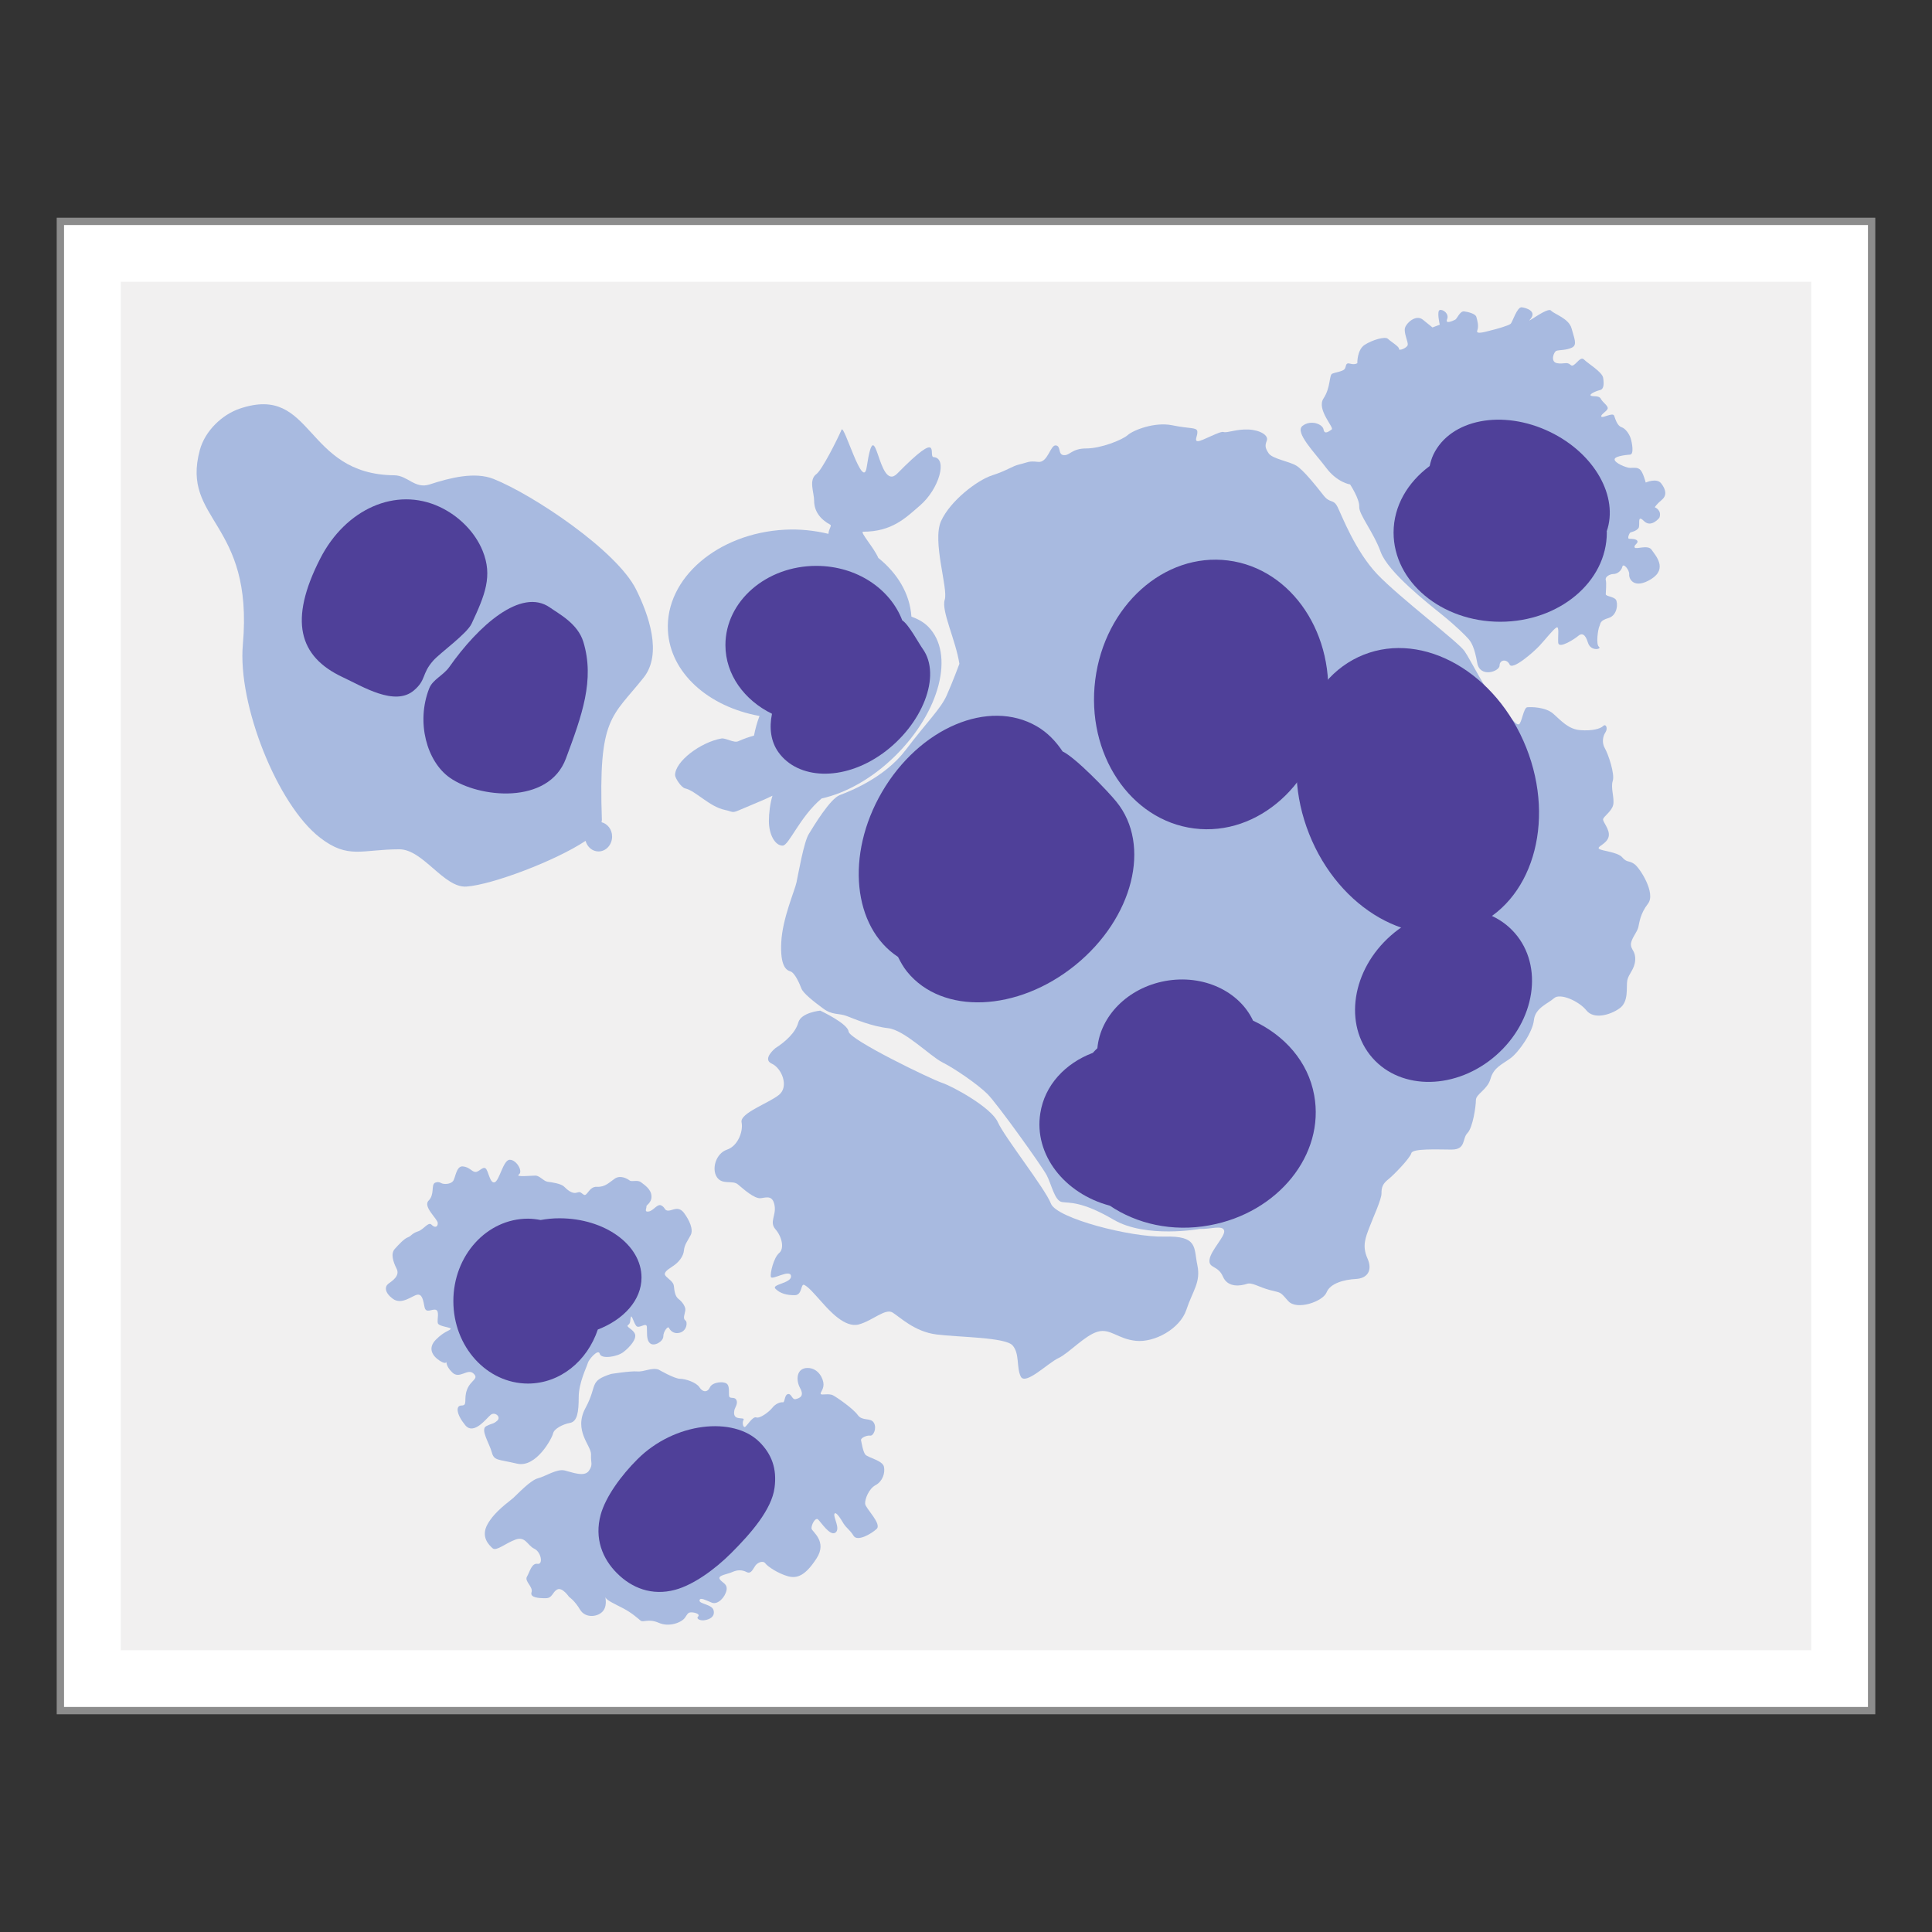 <?xml version="1.0" encoding="utf-8"?>
<!-- Generator: Adobe Illustrator 16.0.4, SVG Export Plug-In . SVG Version: 6.00 Build 0)  -->
<!DOCTYPE svg PUBLIC "-//W3C//DTD SVG 1.1//EN" "http://www.w3.org/Graphics/SVG/1.1/DTD/svg11.dtd">
<svg version="1.1" id="Layer_1" xmlns="http://www.w3.org/2000/svg" xmlns:xlink="http://www.w3.org/1999/xlink" x="0px" y="0px"
	 width="96px" height="96px" viewBox="0 0 96 96" enable-background="new 0 0 96 96" xml:space="preserve">
<rect x="0" y="0" width="96" height="96" fill="#333333" stroke="none"/>
<rect x="3" y="11" fill="#FFFFFF" stroke="#8C8C8C" stroke-width="0.364" stroke-miterlimit="10" width="90" height="74"/>
<rect x="6" y="14" fill="#F1F0F0" width="84" height="68"/>
<g>
	<path fill="#A8BAE0" d="M31.605,29.286c-0.961-1.931-5.126-4.708-7.078-5.487c-0.936-0.373-2.175-0.056-3.182,0.273
		c-0.732,0.237-1.082-0.448-1.751-0.455c-4.501-0.045-3.994-4.544-7.662-3.319c-0.909,0.303-1.75,1.125-2.003,2.066
		c-0.952,3.527,2.686,3.528,2.138,9.666c-0.264,2.975,1.714,7.959,3.837,9.595c1.403,1.083,2.068,0.578,3.939,0.576
		c1.181,0,2.214,1.93,3.336,1.852c1.271-0.09,4.415-1.273,5.917-2.271c0.085,0.302,0.335,0.525,0.642,0.526
		c0.375,0,0.678-0.333,0.677-0.743c0-0.351-0.229-0.634-0.527-0.71c0.004-0.035,0.019-0.071,0.019-0.108
		c-0.18-5.138,0.484-5.078,2.075-7.078C32.925,32.483,32.226,30.533,31.605,29.286z"/>
	<path fill="#4F4099" d="M21.844,25.186c0.943,0.44,1.753,1.238,2.138,2.184c0.506,1.245,0.119,2.195-0.546,3.615
		c-0.235,0.51-1.561,1.448-1.91,1.842c-0.585,0.66-0.335,0.948-0.956,1.477c-0.954,0.817-2.556-0.198-3.545-0.657
		c-2.182-1.023-2.684-2.82-1.114-5.891C17.164,25.301,19.662,24.167,21.844,25.186z"/>
	<path fill="#4F4099" d="M28.12,37.69c-0.864,2.325-4.334,1.964-5.771,0.953c-1.14-0.803-1.682-2.748-1.024-4.432
		c0.17-0.445,0.707-0.65,1.004-1.073c1.427-2.029,3.56-3.96,4.997-2.951c0.465,0.329,1.378,0.795,1.66,1.706
		C29.561,33.784,28.916,35.552,28.12,37.69z"/>
	<path fill="#A8BAE0" d="M46.123,31.14c-0.23-0.233-0.521-0.386-0.835-0.5c-0.077-1.149-0.702-2.159-1.646-2.918
		c-0.203-0.491-0.938-1.302-0.752-1.302c1.439,0,2.119-0.695,2.818-1.297c0.969-0.832,1.387-2.365,0.682-2.409
		c-0.291-0.02,0.477-1.501-1.807,0.818c-0.974,0.987-1.059-3.341-1.519-0.311c-0.181,1.187-1.122-2.15-1.246-1.871
		c-0.227,0.523-0.977,2.005-1.25,2.205c-0.4,0.293-0.114,0.913-0.114,1.332c0,0.504,0.296,0.915,0.799,1.183
		c0.094,0.052-0.077,0.209-0.088,0.456c-0.682-0.162-1.405-0.245-2.166-0.206c-3.342,0.176-5.945,2.418-5.811,5.007
		c0.109,2.121,2.028,3.795,4.552,4.249c-0.128,0.333-0.213,0.659-0.274,0.975c-0.235,0.067-0.483,0.145-0.785,0.282
		c-0.22,0.098-0.622-0.178-0.841-0.137c-1.025,0.185-2.295,1.132-2.296,1.82c0,0.138,0.301,0.616,0.5,0.659
		c0.518,0.114,1.202,0.908,1.977,1.07c0.385,0.078,0.33,0.172,0.684,0.022c0.749-0.322,1.289-0.533,1.679-0.728
		c-0.118,0.375-0.178,0.874-0.178,1.252c-0.001,0.676,0.305,1.228,0.682,1.228c0.312,0,0.844-1.424,1.938-2.344
		c1.189-0.262,2.507-0.983,3.653-2.112C46.716,35.362,47.45,32.488,46.123,31.14z"/>
	<path fill="#4F4099" d="M45.848,32.239c-0.199-0.278-0.699-1.221-1.015-1.413c-0.595-1.569-2.271-2.708-4.271-2.708
		c-2.491,0-4.515,1.761-4.516,3.936c0.001,1.47,0.941,2.739,2.314,3.413c-0.146,0.708-0.058,1.382,0.321,1.912
		c0.956,1.335,3.192,1.481,5.173,0.062C45.83,36.021,46.804,33.573,45.848,32.239z"/>
	<path fill="#A8BAE0" d="M47.672,32.984c-0.184-1.184-0.91-2.638-0.729-3.183c0.183-0.545-0.636-2.911-0.181-3.911
		c0.455-1.001,1.789-2.031,2.546-2.273c0.758-0.243,0.969-0.455,1.363-0.545c0.395-0.091,0.426-0.18,0.911-0.121
		c0.485,0.06,0.606-0.849,0.88-0.819c0.273,0.03,0.092,0.455,0.393,0.483c0.304,0.031,0.395-0.332,1.121-0.332
		c0.729,0,1.791-0.423,2.062-0.666c0.275-0.242,1.334-0.666,2.213-0.485c0.879,0.182,1.215,0.09,1.244,0.304
		c0.029,0.212-0.18,0.486,0.029,0.485c0.215,0.001,1.094-0.516,1.274-0.455c0.181,0.06,0.636-0.152,1.242-0.124
		c0.606,0.031,1.002,0.304,0.908,0.548c-0.093,0.242-0.093,0.364,0.092,0.635c0.183,0.273,1.002,0.395,1.365,0.608
		c0.362,0.211,1.028,1.061,1.362,1.484c0.334,0.423,0.482,0.151,0.697,0.576c0.211,0.425,0.877,2.183,1.967,3.335
		c1.094,1.152,4.021,3.365,4.338,3.821c0.318,0.454,1.093,2.089,1.773,2.773c0.684,0.684,0.793,0.909,0.934,0.866
		c0.133-0.047,0.229-0.817,0.408-0.843c0.184-0.021,0.91-0.021,1.295,0.318c0.387,0.34,0.752,0.773,1.342,0.817
		c0.593,0.047,1-0.067,1.138-0.203c0.137-0.138,0.25,0.114,0.112,0.317c-0.135,0.206-0.182,0.524-0.021,0.797
		c0.158,0.272,0.502,1.272,0.386,1.615c-0.111,0.341,0.094,0.863,0.024,1.182c-0.067,0.317-0.457,0.567-0.5,0.706
		c-0.047,0.137,0.362,0.522,0.271,0.886c-0.094,0.364-0.592,0.478-0.479,0.593c0.113,0.112,0.932,0.157,1.16,0.432
		c0.229,0.273,0.34,0.135,0.613,0.341c0.271,0.202,1.062,1.441,0.664,1.955c-0.396,0.513-0.425,0.94-0.484,1.182
		c-0.061,0.242-0.365,0.575-0.365,0.848c0.002,0.273,0.244,0.334,0.211,0.788c-0.029,0.454-0.332,0.667-0.393,1.002
		c-0.062,0.331,0.094,1.061-0.396,1.393c-0.485,0.336-1.272,0.545-1.635,0.092c-0.363-0.457-1.306-0.879-1.606-0.607
		c-0.302,0.273-0.941,0.482-1.002,1.092c-0.062,0.605-0.757,1.607-1.183,1.908c-0.424,0.305-0.817,0.453-0.972,1.002
		c-0.149,0.545-0.727,0.758-0.727,1.062c0,0.303-0.15,1.362-0.42,1.639c-0.271,0.273-0.061,0.82-0.789,0.82
		c-0.73-0.002-1.941-0.063-2,0.18c-0.061,0.242-0.879,1.093-1.152,1.304c-0.27,0.215-0.334,0.396-0.33,0.698
		c0,0.302-0.428,1.216-0.608,1.701c-0.183,0.483-0.362,0.908-0.094,1.515c0.274,0.606,0.004,1.002-0.572,1.032
		c-0.576,0.031-1.272,0.209-1.455,0.666c-0.182,0.457-1.487,0.91-1.907,0.429c-0.427-0.486-0.334-0.396-0.91-0.545
		c-0.58-0.154-0.879-0.396-1.15-0.306c-0.273,0.093-0.938,0.215-1.184-0.364c-0.246-0.572-0.726-0.392-0.664-0.847
		s0.781-1.153,0.727-1.431c-0.064-0.305-0.729-0.061-1.213-0.088c0,0-2.668,0.482-4.277-0.457c-1.604-0.94-2.214-0.821-2.572-0.881
		c-0.365-0.062-0.518-0.881-0.758-1.334c-0.242-0.457-2.457-3.549-2.943-4.033c-0.485-0.483-1.635-1.272-2.242-1.575
		c-0.605-0.306-1.88-1.607-2.698-1.697s-1.665-0.455-2.062-0.606c-0.394-0.148-0.696-0.031-1.151-0.363
		c-0.454-0.334-1-0.758-1.092-1.002c-0.09-0.241-0.33-0.787-0.545-0.849c-0.214-0.062-0.516-0.271-0.455-1.455
		c0.06-1.183,0.667-2.545,0.757-2.97c0.09-0.426,0.364-2.001,0.608-2.396c0.24-0.394,1.061-1.758,1.544-1.941
		c0.484-0.184,2.214-0.848,3.275-2.243c1.058-1.396,1.729-2.032,2.031-2.699C47.336,33.892,47.672,32.984,47.672,32.984z"/>
	<path fill="#4F4099" d="M55.475,39.84c-0.408-0.508-2.041-2.207-2.675-2.501c-0.335-0.504-0.749-0.939-1.278-1.247
		c-2.391-1.393-5.839,0.072-7.701,3.27c-1.814,3.117-1.437,6.717,0.802,8.187c0.128,0.258,0.267,0.509,0.453,0.738
		c1.744,2.15,5.486,1.999,8.359-0.333S57.223,41.99,55.475,39.84z"/>
	
		<ellipse transform="matrix(-0.126 0.992 -0.992 -0.126 102.019 -20.864)" fill="#4F4099" cx="60.204" cy="34.528" rx="6.711" ry="5.805"/>
	
		<ellipse transform="matrix(0.369 0.929 -0.929 0.369 80.991 -40.647)" fill="#4F4099" cx="70.433" cy="39.327" rx="7.28" ry="5.807"/>
	
		<ellipse transform="matrix(-0.752 0.659 -0.659 -0.752 158.29 39.421)" fill="#4F4099" cx="71.725" cy="49.506" rx="4.705" ry="3.961"/>
	<path fill="#4F4099" d="M65.301,54.419c-0.301-1.67-1.473-2.978-3.037-3.703c-0.682-1.458-2.469-2.314-4.361-1.971
		c-1.877,0.344-3.232,1.752-3.375,3.34c-0.077,0.072-0.153,0.149-0.226,0.231c-1.368,0.515-2.395,1.605-2.61,3.002
		c-0.325,2.048,1.197,3.994,3.455,4.591c1.332,0.901,3.101,1.317,4.947,0.977C63.514,60.268,65.842,57.366,65.301,54.419z"/>
	<path fill="#A8BAE0" d="M40.757,50.218c0,0-0.954,0.089-1.09,0.591c-0.136,0.5-0.637,0.952-1.136,1.271
		c0,0-0.683,0.547-0.182,0.772c0.499,0.226,0.863,1.138,0.363,1.547c-0.5,0.412-1.955,0.91-1.864,1.365
		c0.092,0.453-0.183,1.182-0.727,1.363c-0.548,0.186-0.771,0.953-0.5,1.363c0.272,0.408,0.773,0.133,1.046,0.363
		c0.272,0.227,0.819,0.727,1.138,0.684c0.318-0.047,0.591-0.139,0.683,0.361c0.091,0.5-0.275,0.819,0.045,1.184
		c0.317,0.363,0.455,0.955,0.183,1.18c-0.272,0.229-0.456,1.002-0.412,1.187c0.046,0.184,0.955-0.408,1.001-0.048
		c0.046,0.365-1.001,0.412-0.771,0.638c0.227,0.231,0.546,0.319,0.954,0.319c0.409-0.004,0.277-0.639,0.5-0.5
		c0.227,0.138,0.411,0.361,0.82,0.814c0.405,0.459,1.182,1.324,1.862,1.139c0.685-0.182,1.318-0.817,1.682-0.592
		c0.366,0.225,1.094,0.955,2.186,1.09c1.092,0.14,3.412,0.133,3.776,0.543c0.362,0.408,0.183,1.094,0.408,1.549
		c0.229,0.453,1.363-0.684,1.864-0.914c0.501-0.227,1.321-1.135,1.954-1.315c0.635-0.183,1,0.365,1.91,0.453
		c0.908,0.094,2.182-0.59,2.5-1.541c0.316-0.957,0.729-1.367,0.545-2.229c-0.182-0.862,0.047-1.457-1.637-1.41
		c-1.683,0.043-5.365-0.909-5.639-1.641c-0.275-0.727-2.318-3.318-2.638-4.045c-0.319-0.725-2.229-1.775-2.775-1.955
		c-0.547-0.182-4.592-2.137-4.639-2.547C42.123,50.854,40.757,50.218,40.757,50.218z"/>
	<path fill="#A8BAE0" d="M67.086,24.071c0,0-0.637-0.091-1.184-0.819c-0.543-0.728-1.592-1.773-1.18-2.091
		c0.407-0.318,1.002-0.091,1.045,0.181c0.045,0.274,0.272,0.091,0.405-0.002c0.14-0.088-0.771-0.998-0.407-1.543
		c0.362-0.547,0.274-1.159,0.432-1.229c0.16-0.068,0.525-0.113,0.615-0.228c0.092-0.114,0.021-0.34,0.271-0.271
		c0.25,0.069,0.362-0.024,0.362-0.024s-0.02-0.66,0.365-0.91c0.388-0.25,1.023-0.433,1.158-0.297
		c0.139,0.138,0.568,0.387,0.549,0.501c-0.022,0.114,0.408-0.045,0.433-0.205c0.022-0.159-0.205-0.591-0.136-0.84
		c0.066-0.25,0.545-0.684,0.886-0.41c0.342,0.272,0.479,0.387,0.479,0.387l0.362-0.137c0,0-0.16-0.682,0-0.729
		c0.16-0.045,0.478,0.183,0.365,0.456c-0.115,0.273,0.317,0.068,0.405,0.022c0.092-0.045,0.229-0.431,0.435-0.41
		c0.203,0.023,0.567,0.115,0.612,0.272c0.045,0.16,0.136,0.455,0.045,0.682c-0.09,0.228,0.525,0.024,0.728-0.023
		c0.207-0.046,0.841-0.227,0.935-0.317c0.092-0.09,0.317-0.842,0.547-0.818c0.227,0.024,0.793,0.204,0.408,0.614
		c-0.222,0.234,0.887-0.635,1.045-0.453c0.162,0.181,0.887,0.386,1.024,0.887c0.134,0.499,0.295,0.82,0.021,0.954
		c-0.272,0.137-0.637,0.114-0.771,0.159c-0.137,0.045-0.317,0.546,0.021,0.614c0.343,0.069,0.5-0.091,0.685,0.092
		c0.179,0.18,0.453-0.479,0.658-0.275c0.203,0.206,0.905,0.615,0.955,0.911c0.045,0.295,0.045,0.567-0.16,0.612
		c-0.203,0.046-0.547,0.206-0.453,0.274c0.088,0.065,0.406-0.024,0.498,0.158c0.095,0.183,0.362,0.341,0.342,0.479
		c-0.022,0.136-0.387,0.318-0.315,0.408c0.065,0.091,0.565-0.227,0.635-0.046c0.066,0.183,0.158,0.502,0.365,0.569
		c0.203,0.068,0.387,0.341,0.453,0.546c0.067,0.202,0.182,0.794-0.023,0.818c0,0-0.748,0.046-0.771,0.229
		C80.206,23,80.82,23.251,81,23.249c0.184,0.001,0.387-0.045,0.523,0.115c0.135,0.158,0.252,0.614,0.252,0.614
		s0.545-0.25,0.771,0.045c0.228,0.297,0.299,0.592,0.022,0.818c-0.272,0.228-0.342,0.365-0.342,0.365s0.365,0.136,0.228,0.522
		c0,0-0.406,0.523-0.771,0.159c-0.365-0.363-0.16,0.229-0.273,0.364c-0.113,0.137-0.318,0.182-0.387,0.204
		c-0.066,0.024-0.181,0.319-0.068,0.318c0.113,0.001,0.365,0,0.408,0.114c0.047,0.113-0.203,0.204-0.135,0.319
		c0.063,0.111,0.66-0.159,0.84,0.113c0.182,0.272,0.817,0.931-0.021,1.455c-0.844,0.523-1.113,0-1.094-0.229
		c0.023-0.227-0.297-0.592-0.34-0.385c-0.047,0.205-0.252,0.362-0.437,0.362c-0.18,0-0.432,0.136-0.387,0.296
		c0.045,0.161,0,0.591,0,0.705c0,0.115,0.389,0.115,0.504,0.276c0.108,0.159,0.086,0.772-0.362,0.909
		c-0.457,0.135-0.39,0.272-0.457,0.409c-0.07,0.136-0.183,0.91-0.023,1.022c0.16,0.115-0.406,0.252-0.547-0.205
		c-0.135-0.455-0.318-0.478-0.478-0.34c-0.157,0.138-0.977,0.681-1,0.339c-0.022-0.34,0.066-0.842-0.09-0.75
		c-0.16,0.091-0.547,0.592-0.844,0.909c-0.296,0.319-1.341,1.227-1.479,0.931c-0.136-0.295-0.498-0.248-0.5,0.046
		c0.004,0.295-0.978,0.637-1.111-0.136c-0.137-0.774-0.295-1.022-0.433-1.183c-0.137-0.159-0.61-0.635-1.317-1.205
		c-0.703-0.568-2.68-2.114-3.045-3.115c-0.361-0.999-1.09-1.864-1.068-2.251C67.564,24.799,67.086,24.071,67.086,24.071z"/>
	<path fill="#4F4099" d="M77.012,21.459c-2.352-1.132-4.938-0.631-5.785,1.124c-0.088,0.184-0.143,0.378-0.188,0.574
		c-1.093,0.812-1.791,1.984-1.793,3.303c0,2.448,2.373,4.433,5.299,4.435c2.927-0.001,5.297-1.984,5.297-4.435
		c0.002-0.019-0.008-0.037-0.006-0.056C80.434,24.687,79.246,22.536,77.012,21.459z"/>
	<path fill="#A8BAE0" d="M21.753,60.779c0-0.211-0.756-0.819-0.455-1.122c0.303-0.304,0.122-0.759,0.302-0.878
		c0,0,0.155-0.09,0.306,0c0.151,0.091,0.484,0.062,0.604-0.09c0.124-0.151,0.155-0.76,0.488-0.731
		c0.333,0.033,0.425,0.246,0.608,0.274c0.18,0.029,0.362-0.272,0.513-0.182c0.152,0.092,0.213,0.762,0.453,0.699
		c0.244-0.062,0.428-1.123,0.759-1.121c0.333-0.002,0.669,0.576,0.454,0.729c-0.21,0.146,0.609,0.056,0.818,0.058
		c0.214,0,0.398,0.272,0.608,0.306c0.211,0.026,0.666,0.09,0.818,0.241c0.152,0.152,0.395,0.365,0.607,0.304
		c0.213-0.062,0.183-0.029,0.365,0.094c0.18,0.119,0.258-0.414,0.665-0.389c0.409,0.022,0.615-0.228,0.886-0.408
		c0.273-0.185,0.614,0,0.729,0.09c0.113,0.09,0.384-0.045,0.568,0.09c0.18,0.139,0.501,0.34,0.522,0.682
		c0.023,0.344-0.274,0.457-0.25,0.523c0.023,0.066-0.137,0.295,0.113,0.25c0.25-0.043,0.432-0.412,0.636-0.295
		c0.204,0.113,0.136,0.252,0.341,0.252c0.206-0.002,0.5-0.252,0.774,0.111c0.273,0.364,0.476,0.819,0.34,1.094
		c-0.136,0.27-0.315,0.475-0.34,0.768c-0.024,0.295-0.249,0.594-0.569,0.799c-0.317,0.205-0.479,0.342-0.318,0.498
		c0.158,0.16,0.365,0.271,0.387,0.477c0.025,0.203,0.046,0.502,0.228,0.64c0.182,0.135,0.364,0.387,0.341,0.567
		c-0.024,0.185-0.138,0.408,0,0.498c0.132,0.095,0.067,0.525-0.274,0.613c-0.34,0.094-0.501-0.156-0.546-0.25
		c-0.049-0.084-0.275,0.187-0.274,0.434c0.001,0.25-0.455,0.523-0.66,0.341c-0.202-0.181-0.135-0.563-0.157-0.816
		c-0.023-0.252-0.388,0.113-0.525-0.043c-0.136-0.161-0.226-0.596-0.272-0.436c-0.044,0.157,0,0.297-0.136,0.389
		c-0.136,0.09,0.251,0.201,0.342,0.449c0.091,0.252-0.25,0.641-0.567,0.889c-0.32,0.252-1.116,0.365-1.183,0.093
		c-0.069-0.273-0.546,0.276-0.594,0.459c-0.045,0.18-0.454,0.977-0.452,1.7c-0.001,0.729-0.068,1.207-0.431,1.273
		c-0.364,0.067-0.797,0.295-0.843,0.526c-0.044,0.224-0.841,1.728-1.795,1.498c-0.958-0.225-1.135-0.137-1.251-0.567
		c-0.112-0.433-0.59-1.14-0.271-1.296c0.319-0.161,0.341-0.092,0.543-0.271c0.207-0.188-0.114-0.454-0.319-0.295
		c-0.201,0.156-0.839,1.043-1.271,0.519c-0.432-0.521-0.498-0.978-0.181-0.978c0.316,0.002,0.089-0.317,0.271-0.791
		c0.182-0.479,0.613-0.526,0.319-0.799c-0.295-0.274-0.684,0.295-1.046-0.045c-0.363-0.343-0.296-0.593-0.296-0.593
		s0.045,0.25-0.341,0c-0.384-0.252-0.589-0.639-0.181-1.047c0.409-0.41,0.659-0.432,0.729-0.524
		c0.067-0.093-0.592-0.113-0.637-0.295c-0.044-0.181,0.091-0.593-0.092-0.658c-0.182-0.067-0.5,0.205-0.567-0.137
		c-0.069-0.341-0.114-0.66-0.364-0.615c-0.249,0.045-0.773,0.522-1.206,0.205c-0.431-0.315-0.409-0.613-0.229-0.75
		c0.183-0.138,0.595-0.39,0.41-0.75c-0.184-0.363-0.295-0.75-0.093-0.978c0.208-0.229,0.458-0.502,0.641-0.574
		c0.182-0.063,0.204-0.198,0.501-0.295c0.295-0.088,0.523-0.498,0.683-0.342C21.593,61.014,21.753,60.991,21.753,60.779z"/>
	<path fill="#4F4099" d="M31.876,63.48c0-1.625-1.823-2.942-4.075-2.944c-0.323-0.002-0.636,0.032-0.938,0.086
		c-0.205-0.039-0.415-0.065-0.627-0.067c-2.051,0.002-3.709,1.831-3.709,4.096c0,2.264,1.659,4.094,3.71,4.098
		c1.596-0.004,2.944-1.121,3.467-2.684C30.994,65.566,31.877,64.604,31.876,63.48z"/>
	<path fill="#A8BAE0" d="M30.362,68.271c0,0,0.971-0.156,1.303-0.125c0.334,0.03,0.726-0.211,1.062-0.09
		c0,0,0.787,0.455,1.061,0.455c0.273,0,0.818,0.18,0.97,0.426c0.153,0.242,0.394,0.27,0.516,0c0.124-0.275,0.736-0.328,0.873-0.148
		c0.139,0.184,0.021,0.572,0.114,0.639c0.089,0.066,0.273-0.023,0.34,0.16c0.068,0.18-0.093,0.363-0.114,0.5
		c-0.026,0.137-0.023,0.316,0.159,0.363c0.183,0.047,0.365,0.002,0.295,0.115c-0.066,0.11-0.022,0.363,0.069,0.34
		c0.091-0.021,0.385-0.543,0.567-0.475c0.183,0.067,0.637-0.273,0.799-0.479c0.16-0.207,0.409-0.293,0.522-0.272
		c0.11,0.022,0.07-0.363,0.25-0.408c0.181-0.045,0.205,0.293,0.385,0.25c0.183-0.047,0.452-0.133,0.226-0.543
		c-0.226-0.41-0.183-1.002,0.365-1.006c0.547,0,0.797,0.547,0.796,0.817c0,0.274-0.184,0.412-0.137,0.479
		c0.044,0.066,0.411-0.047,0.614,0.066c0.206,0.111,1,0.66,1.227,0.98c0.228,0.315,0.638,0.111,0.797,0.381
		c0.16,0.273-0.022,0.662-0.182,0.639c-0.16-0.025-0.477,0.109-0.455,0.227c0.024,0.113,0.092,0.547,0.205,0.705
		c0.111,0.162,0.866,0.295,0.933,0.613c0.067,0.316-0.067,0.727-0.413,0.914c-0.34,0.18-0.541,0.701-0.521,0.932
		c0.022,0.226,0.843,0.996,0.569,1.248s-0.955,0.64-1.141,0.342c-0.181-0.297-0.361-0.387-0.5-0.61
		c-0.136-0.229-0.387-0.638-0.454-0.479c-0.068,0.16,0.317,0.748,0.045,0.931c-0.272,0.184-0.726-0.546-0.863-0.66
		c-0.138-0.115-0.342,0.295-0.32,0.457c0.025,0.155,0.799,0.633,0.251,1.479c-0.544,0.84-0.954,1.022-1.43,0.887
		c-0.479-0.135-1.001-0.478-1.115-0.637c-0.114-0.158-0.386-0.047-0.499,0.114c-0.115,0.156-0.204,0.431-0.431,0.318
		c-0.228-0.117-0.456-0.117-0.706-0.005c-0.25,0.115-0.725,0.16-0.637,0.345c0.093,0.183,0.412,0.228,0.342,0.567
		c-0.071,0.345-0.431,0.729-0.727,0.613c-0.295-0.113-0.59-0.295-0.613-0.113c-0.023,0.185,0.633,0.187,0.701,0.502
		c0.069,0.32-0.204,0.437-0.429,0.479c-0.23,0.045-0.458-0.065-0.343-0.18c0.112-0.115-0.139-0.201-0.318-0.207
		c-0.183,0-0.183,0.045-0.341,0.274c-0.159,0.224-0.771,0.476-1.293,0.246c-0.524-0.227-0.776,0.002-0.91-0.113
		c-0.137-0.114-0.434-0.385-0.866-0.61s-0.795-0.385-0.865-0.524c-0.064-0.142,0.117,0.315-0.113,0.637
		c-0.23,0.32-0.889,0.412-1.161-0.047c-0.27-0.455-0.546-0.633-0.546-0.633s-0.34-0.502-0.589-0.365
		c-0.252,0.135-0.229,0.432-0.57,0.432c-0.34,0-0.796-0.023-0.704-0.299c0.089-0.27-0.366-0.543-0.227-0.773
		c0.136-0.229,0.229-0.684,0.524-0.637c0.294,0.047,0.181-0.59-0.161-0.75c-0.34-0.16-0.432-0.633-0.932-0.455
		c-0.499,0.182-0.955,0.592-1.137,0.434c-0.182-0.162-0.611-0.572-0.247-1.209c0.362-0.637,1.044-1.09,1.271-1.291
		c0.227-0.209,0.863-0.889,1.229-0.979c0.365-0.093,0.931-0.478,1.321-0.39c0.383,0.093,0.977,0.338,1.203,0.025
		c0.227-0.322,0.09-0.389,0.112-0.818c0.022-0.434-0.889-1.18-0.273-2.315C29.712,68.812,29.239,68.636,30.362,68.271z"/>
	<path fill="#4F4099" d="M37.737,71.652c0.604,0.604,0.878,1.32,0.75,2.273c-0.142,1.084-1.171,2.264-2.151,3.244
		c-0.807,0.807-1.873,1.58-2.784,1.826c-1.167,0.316-2.163-0.094-2.889-0.818c-0.728-0.723-1.136-1.734-0.816-2.91
		c0.25-0.906,1.026-1.959,1.829-2.76C33.523,70.663,36.448,70.368,37.737,71.652z"/>
</g>
</svg>
